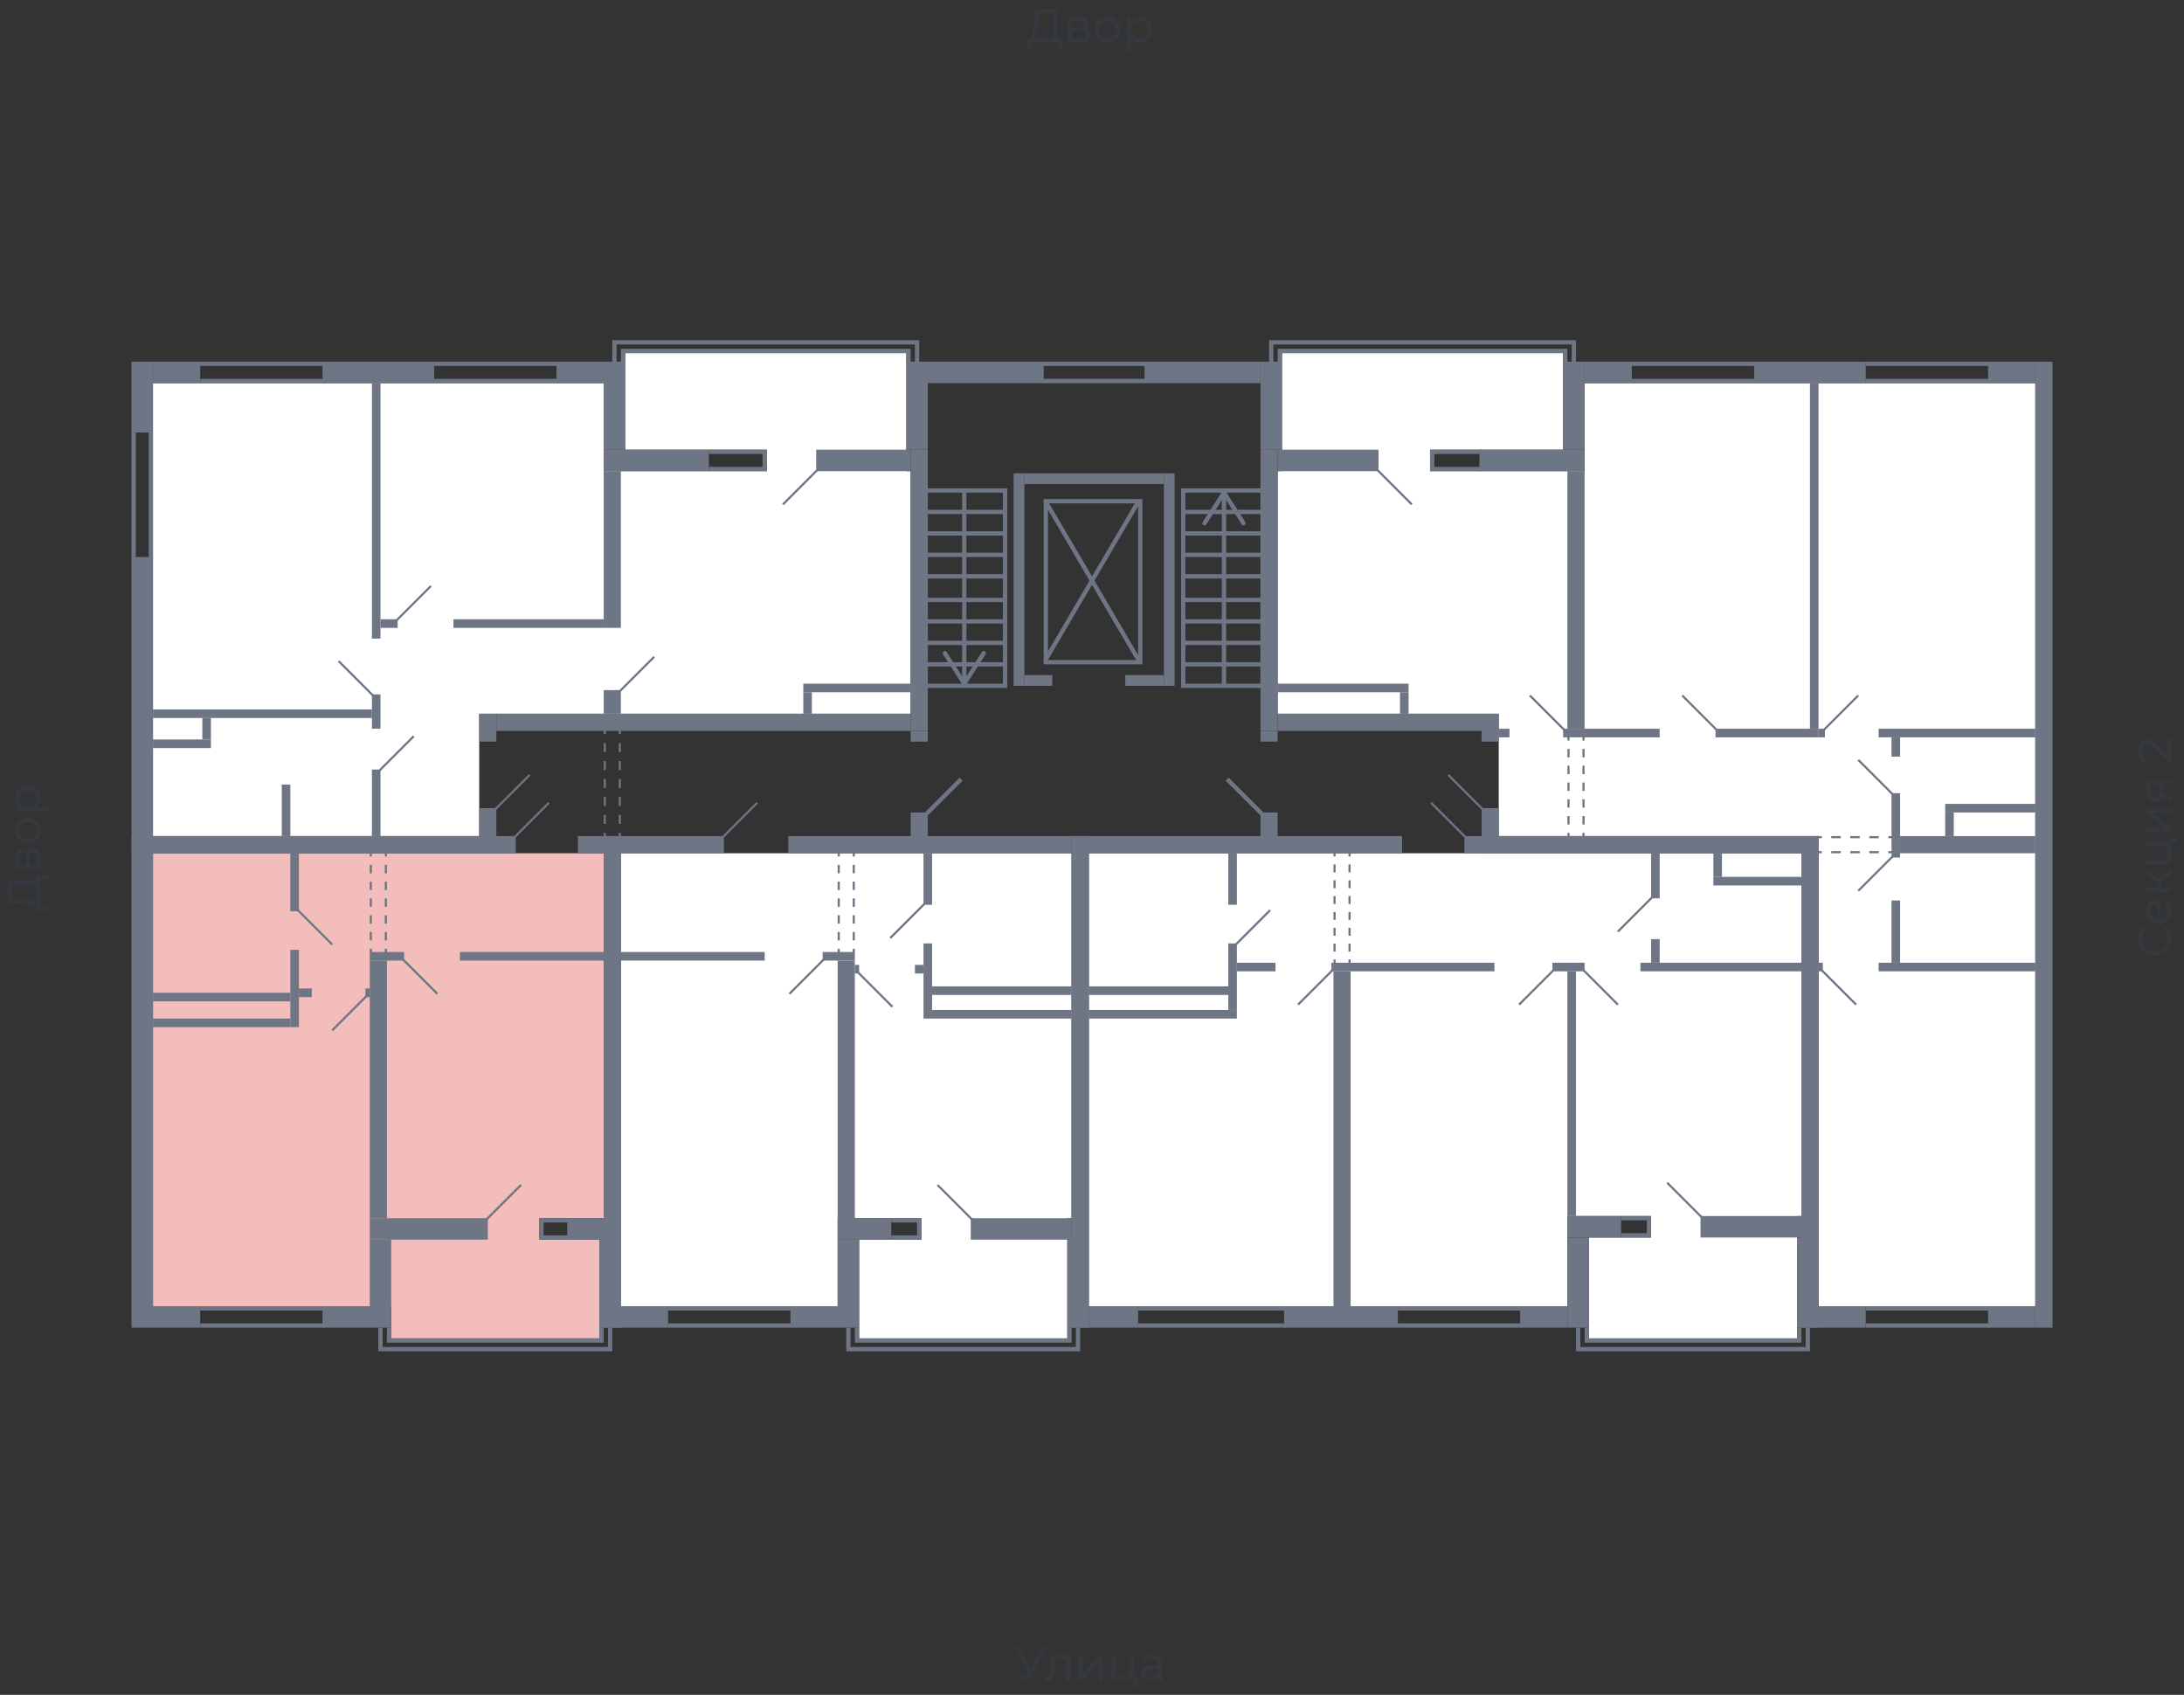 <svg xmlns="http://www.w3.org/2000/svg" width="656" height="509" viewBox="0 0 656 509">
  <rect x="0" y="0" width="656" height="509" fill="#333333" stroke="none"/>
  <title>43-2_3s_tip</title>
  <g id="Слой_2" data-name="Слой 2">
    <g id="_43-2_3s_tip" data-name="43-2_3s_tip">
      <rect width="656" height="509" fill="none"/>
      <g id="hover">
        <polygon id="_43-2_3s_tip_1" data-name="43-2_3s_tip_1" points="546.229 392.287 611.342 392.287 611.342 115.069 475.957 115.069 475.957 141.501 429.539 141.501 429.539 135.054 469.51 135.054 469.51 106.043 385.055 106.043 385.055 141.501 383.766 141.501 383.766 214.351 450.169 214.351 450.169 251.099 546.229 251.099 546.229 392.287" fill="white"/>
        <polygon id="_43-2_3s_tip_2" data-name="43-2_3s_tip_2" points="327.033 256.256 327.033 392.287 470.799 392.287 470.799 365.209 495.942 365.209 495.942 371.656 477.246 371.656 477.246 401.957 539.782 401.957 539.782 365.209 541.071 365.209 541.071 256.256 327.033 256.256" fill="white"/>
        <polygon id="_43-2_3s_tip_3" data-name="43-2_3s_tip_3" points="186.49 256.256 186.49 392.287 251.604 392.287 251.604 365.854 276.747 365.854 276.747 372.301 258.051 372.301 258.051 401.957 320.586 401.957 320.586 365.854 321.875 365.854 321.875 256.256 186.49 256.256" fill="white"/>
        <polygon id="_43-2_3s_tip_4" data-name="43-2_3s_tip_4" points="181.333 256.256 45.947 256.256 45.947 392.287 117.508 392.287 117.508 401.957 180.043 401.957 180.043 372.301 161.992 372.301 161.992 365.854 181.333 365.854 181.333 256.256" fill="#F2BDBB"/>
        <polygon id="_43-2_3s_tip_5" data-name="43-2_3s_tip_5" points="273.524 214.351 273.524 141.501 272.234 141.501 272.234 106.043 187.779 106.043 187.779 135.054 230.329 135.054 230.329 141.501 181.333 141.501 181.333 115.069 45.947 115.069 45.947 251.099 143.94 251.099 143.94 214.351 273.524 214.351" fill="white"/>
      </g>
      <g id="o">
        <g>
          <polyline points="470.155 109.267 470.155 105.398 384.411 105.398 384.411 109.267" fill="none" stroke="#6e7584" stroke-miterlimit="10" stroke-width="1.289"/>
          <polyline points="472.734 109.267 472.734 102.82 381.832 102.82 381.832 109.267" fill="none" stroke="#6e7584" stroke-miterlimit="10" stroke-width="1.289"/>
          <polyline points="476.602 398.733 476.602 402.602 540.426 402.602 540.426 398.733" fill="none" stroke="#6e7584" stroke-miterlimit="10" stroke-width="1.289"/>
          <polyline points="474.023 398.733 474.023 405.18 543.005 405.18 543.005 398.733" fill="none" stroke="#6e7584" stroke-miterlimit="10" stroke-width="1.289"/>
          <polyline points="257.406 398.733 257.406 402.602 321.231 402.602 321.231 398.733" fill="none" stroke="#6e7584" stroke-miterlimit="10" stroke-width="1.289"/>
          <polyline points="254.827 398.733 254.827 405.18 323.809 405.18 323.809 398.733" fill="none" stroke="#6e7584" stroke-miterlimit="10" stroke-width="1.289"/>
          <polyline points="116.863 398.733 116.863 402.602 180.688 402.602 180.688 398.733" fill="none" stroke="#6e7584" stroke-miterlimit="10" stroke-width="1.289"/>
          <polyline points="114.284 398.733 114.284 405.18 183.266 405.18 183.266 398.733" fill="none" stroke="#6e7584" stroke-miterlimit="10" stroke-width="1.289"/>
          <polyline points="187.135 109.267 187.135 105.398 272.879 105.398 272.879 109.267" fill="none" stroke="#6e7584" stroke-miterlimit="10" stroke-width="1.289"/>
          <polyline points="184.556 109.267 184.556 102.82 275.458 102.82 275.458 109.267" fill="none" stroke="#6e7584" stroke-miterlimit="10" stroke-width="1.289"/>
          <line x1="597.804" y1="392.931" x2="560.412" y2="392.931" fill="none" stroke="#6e7584" stroke-miterlimit="10" stroke-width="1.289"/>
          <line x1="597.804" y1="398.089" x2="560.412" y2="398.089" fill="none" stroke="#6e7584" stroke-miterlimit="10" stroke-width="1.289"/>
          <polyline points="445.012 140.856 430.184 140.856 430.184 135.699 445.012 135.699" fill="none" stroke="#6e7584" stroke-miterlimit="10" stroke-width="1.289"/>
          <line x1="560.412" y1="114.424" x2="597.804" y2="114.424" fill="none" stroke="#6e7584" stroke-miterlimit="10" stroke-width="1.289"/>
          <line x1="560.412" y1="109.267" x2="597.804" y2="109.267" fill="none" stroke="#6e7584" stroke-miterlimit="10" stroke-width="1.289"/>
          <line x1="490.14" y1="114.424" x2="527.532" y2="114.424" fill="none" stroke="#6e7584" stroke-miterlimit="10" stroke-width="1.289"/>
          <line x1="490.14" y1="109.267" x2="527.532" y2="109.267" fill="none" stroke="#6e7584" stroke-miterlimit="10" stroke-width="1.289"/>
          <polyline points="486.917 365.854 495.298 365.854 495.298 371.012 486.917 371.012" fill="none" stroke="#6e7584" stroke-miterlimit="10" stroke-width="1.289"/>
          <line x1="386.345" y1="392.931" x2="341.861" y2="392.931" fill="none" stroke="#6e7584" stroke-miterlimit="10" stroke-width="1.289"/>
          <line x1="386.345" y1="398.089" x2="341.861" y2="398.089" fill="none" stroke="#6e7584" stroke-miterlimit="10" stroke-width="1.289"/>
          <line x1="457.261" y1="392.931" x2="419.869" y2="392.931" fill="none" stroke="#6e7584" stroke-miterlimit="10" stroke-width="1.289"/>
          <line x1="457.261" y1="398.089" x2="419.869" y2="398.089" fill="none" stroke="#6e7584" stroke-miterlimit="10" stroke-width="1.289"/>
          <polyline points="267.721 366.499 276.102 366.499 276.102 371.656 267.721 371.656" fill="none" stroke="#6e7584" stroke-miterlimit="10" stroke-width="1.289"/>
          <line x1="238.065" y1="392.931" x2="200.673" y2="392.931" fill="none" stroke="#6e7584" stroke-miterlimit="10" stroke-width="1.289"/>
          <line x1="238.065" y1="398.089" x2="200.673" y2="398.089" fill="none" stroke="#6e7584" stroke-miterlimit="10" stroke-width="1.289"/>
          <polyline points="171.017 366.499 162.636 366.499 162.636 371.656 171.017 371.656" fill="none" stroke="#6e7584" stroke-miterlimit="10" stroke-width="1.289"/>
          <line x1="97.522" y1="392.931" x2="60.13" y2="392.931" fill="none" stroke="#6e7584" stroke-miterlimit="10" stroke-width="1.289"/>
          <line x1="97.522" y1="398.089" x2="60.13" y2="398.089" fill="none" stroke="#6e7584" stroke-miterlimit="10" stroke-width="1.289"/>
          <polyline points="212.922 140.856 229.684 140.856 229.684 135.699 212.922 135.699" fill="none" stroke="#6e7584" stroke-miterlimit="10" stroke-width="1.289"/>
          <line x1="97.522" y1="114.424" x2="60.13" y2="114.424" fill="none" stroke="#6e7584" stroke-miterlimit="10" stroke-width="1.289"/>
          <line x1="97.522" y1="109.267" x2="60.13" y2="109.267" fill="none" stroke="#6e7584" stroke-miterlimit="10" stroke-width="1.289"/>
          <line x1="45.302" y1="129.897" x2="45.302" y2="167.934" fill="none" stroke="#6e7584" stroke-miterlimit="10" stroke-width="1.289"/>
          <line x1="40.145" y1="129.897" x2="40.145" y2="167.934" fill="none" stroke="#6e7584" stroke-miterlimit="10" stroke-width="1.289"/>
          <line x1="167.794" y1="114.424" x2="130.402" y2="114.424" fill="none" stroke="#6e7584" stroke-miterlimit="10" stroke-width="1.289"/>
          <line x1="167.794" y1="109.267" x2="130.402" y2="109.267" fill="none" stroke="#6e7584" stroke-miterlimit="10" stroke-width="1.289"/>
        </g>
        <line x1="313.172" y1="109.267" x2="344.117" y2="109.267" fill="none" stroke="#6e7584" stroke-miterlimit="10" stroke-width="1.289"/>
        <line x1="313.172" y1="114.424" x2="344.117" y2="114.424" fill="none" stroke="#6e7584" stroke-miterlimit="10" stroke-width="1.289"/>
      </g>
      <g id="d">
        <g>
          <line x1="547.196" y1="291.392" x2="557.511" y2="301.707" fill="none" stroke="#6e7584" stroke-miterlimit="10" stroke-width="0.645"/>
          <line x1="568.47" y1="238.527" x2="558.155" y2="228.212" fill="none" stroke="#6e7584" stroke-miterlimit="10" stroke-width="0.645"/>
          <line x1="558.155" y1="208.872" x2="547.84" y2="219.187" fill="none" stroke="#6e7584" stroke-miterlimit="10" stroke-width="0.645"/>
          <line x1="568.47" y1="257.223" x2="558.155" y2="267.539" fill="none" stroke="#6e7584" stroke-miterlimit="10" stroke-width="0.645"/>
          <line x1="413.744" y1="141.179" x2="424.059" y2="151.494" fill="none" stroke="#6e7584" stroke-miterlimit="10" stroke-width="0.645"/>
          <line x1="445.334" y1="243.04" x2="435.019" y2="232.725" fill="none" stroke="#6e7584" stroke-miterlimit="10" stroke-width="0.645"/>
          <line x1="515.606" y1="219.187" x2="505.291" y2="208.872" fill="none" stroke="#6e7584" stroke-miterlimit="10" stroke-width="0.645"/>
          <line x1="469.832" y1="219.187" x2="459.517" y2="208.872" fill="none" stroke="#6e7584" stroke-miterlimit="10" stroke-width="0.645"/>
          <g>
            <line x1="471.122" y1="221.121" x2="471.122" y2="222.41" fill="none" stroke="#6e7584" stroke-miterlimit="10" stroke-width="0.645"/>
            <line x1="471.122" y1="224.93" x2="471.122" y2="248.872" fill="none" stroke="#6e7584" stroke-miterlimit="10" stroke-width="0.645" stroke-dasharray="2.52 2.52"/>
            <line x1="471.122" y1="250.132" x2="471.122" y2="251.421" fill="none" stroke="#6e7584" stroke-miterlimit="10" stroke-width="0.645"/>
          </g>
          <g>
            <line x1="475.635" y1="221.121" x2="475.635" y2="222.41" fill="none" stroke="#6e7584" stroke-miterlimit="10" stroke-width="0.645"/>
            <line x1="475.635" y1="224.93" x2="475.635" y2="248.872" fill="none" stroke="#6e7584" stroke-miterlimit="10" stroke-width="0.645" stroke-dasharray="2.52 2.52"/>
            <line x1="475.635" y1="250.132" x2="475.635" y2="251.421" fill="none" stroke="#6e7584" stroke-miterlimit="10" stroke-width="0.645"/>
          </g>
          <g>
            <line x1="545.906" y1="255.934" x2="547.196" y2="255.934" fill="none" stroke="#6e7584" stroke-miterlimit="10" stroke-width="0.645"/>
            <line x1="550.051" y1="255.934" x2="565.753" y2="255.934" fill="none" stroke="#6e7584" stroke-miterlimit="10" stroke-width="0.645" stroke-dasharray="2.855 2.855"/>
            <line x1="567.181" y1="255.934" x2="568.47" y2="255.934" fill="none" stroke="#6e7584" stroke-miterlimit="10" stroke-width="0.645"/>
          </g>
          <g>
            <line x1="545.906" y1="251.421" x2="547.196" y2="251.421" fill="none" stroke="#6e7584" stroke-miterlimit="10" stroke-width="0.645"/>
            <line x1="550.051" y1="251.421" x2="565.753" y2="251.421" fill="none" stroke="#6e7584" stroke-miterlimit="10" stroke-width="0.645" stroke-dasharray="2.855 2.855"/>
            <line x1="567.181" y1="251.421" x2="568.47" y2="251.421" fill="none" stroke="#6e7584" stroke-miterlimit="10" stroke-width="0.645"/>
          </g>
          <line x1="511.093" y1="365.532" x2="500.778" y2="355.217" fill="none" stroke="#6e7584" stroke-miterlimit="10" stroke-width="0.645"/>
          <line x1="440.177" y1="251.421" x2="429.861" y2="241.106" fill="none" stroke="#6e7584" stroke-miterlimit="10" stroke-width="0.645"/>
          <line x1="466.609" y1="291.392" x2="456.294" y2="301.707" fill="none" stroke="#6e7584" stroke-miterlimit="10" stroke-width="0.645"/>
          <line x1="475.635" y1="291.392" x2="485.95" y2="301.707" fill="none" stroke="#6e7584" stroke-miterlimit="10" stroke-width="0.645"/>
          <line x1="400.206" y1="291.392" x2="389.891" y2="301.707" fill="none" stroke="#6e7584" stroke-miterlimit="10" stroke-width="0.645"/>
          <line x1="381.51" y1="273.341" x2="371.194" y2="283.656" fill="none" stroke="#6e7584" stroke-miterlimit="10" stroke-width="0.645"/>
          <line x1="496.265" y1="269.473" x2="485.95" y2="279.788" fill="none" stroke="#6e7584" stroke-miterlimit="10" stroke-width="0.645"/>
          <g>
            <line x1="400.85" y1="289.458" x2="400.85" y2="288.169" fill="none" stroke="#6e7584" stroke-miterlimit="10" stroke-width="0.645"/>
            <line x1="400.85" y1="285.788" x2="400.85" y2="258.414" fill="none" stroke="#6e7584" stroke-miterlimit="10" stroke-width="0.645" stroke-dasharray="2.38 2.38"/>
            <line x1="400.85" y1="257.223" x2="400.85" y2="255.934" fill="none" stroke="#6e7584" stroke-miterlimit="10" stroke-width="0.645"/>
          </g>
          <g>
            <line x1="405.363" y1="289.458" x2="405.363" y2="288.169" fill="none" stroke="#6e7584" stroke-miterlimit="10" stroke-width="0.645"/>
            <line x1="405.363" y1="285.788" x2="405.363" y2="258.414" fill="none" stroke="#6e7584" stroke-miterlimit="10" stroke-width="0.645" stroke-dasharray="2.38 2.38"/>
            <line x1="405.363" y1="257.223" x2="405.363" y2="255.934" fill="none" stroke="#6e7584" stroke-miterlimit="10" stroke-width="0.645"/>
          </g>
          <line x1="291.897" y1="366.177" x2="281.582" y2="355.861" fill="none" stroke="#6e7584" stroke-miterlimit="10" stroke-width="0.645"/>
          <line x1="277.714" y1="271.407" x2="267.399" y2="281.722" fill="none" stroke="#6e7584" stroke-miterlimit="10" stroke-width="0.645"/>
          <line x1="268.044" y1="302.352" x2="257.728" y2="292.037" fill="none" stroke="#6e7584" stroke-miterlimit="10" stroke-width="0.645"/>
          <line x1="237.098" y1="298.484" x2="247.413" y2="288.169" fill="none" stroke="#6e7584" stroke-miterlimit="10" stroke-width="0.645"/>
          <line x1="227.428" y1="241.106" x2="217.113" y2="251.421" fill="none" stroke="#6e7584" stroke-miterlimit="10" stroke-width="0.645"/>
          <g>
            <line x1="256.439" y1="286.235" x2="256.439" y2="284.945" fill="none" stroke="#6e7584" stroke-miterlimit="10" stroke-width="0.645"/>
            <line x1="256.439" y1="282.425" x2="256.439" y2="258.484" fill="none" stroke="#6e7584" stroke-miterlimit="10" stroke-width="0.645" stroke-dasharray="2.52 2.52"/>
            <line x1="256.439" y1="257.223" x2="256.439" y2="255.934" fill="none" stroke="#6e7584" stroke-miterlimit="10" stroke-width="0.645"/>
          </g>
          <g>
            <line x1="251.926" y1="286.235" x2="251.926" y2="284.945" fill="none" stroke="#6e7584" stroke-miterlimit="10" stroke-width="0.645"/>
            <line x1="251.926" y1="282.425" x2="251.926" y2="258.484" fill="none" stroke="#6e7584" stroke-miterlimit="10" stroke-width="0.645" stroke-dasharray="2.52 2.52"/>
            <line x1="251.926" y1="257.223" x2="251.926" y2="255.934" fill="none" stroke="#6e7584" stroke-miterlimit="10" stroke-width="0.645"/>
          </g>
          <line x1="146.197" y1="366.177" x2="156.512" y2="355.861" fill="none" stroke="#6e7584" stroke-miterlimit="10" stroke-width="0.645"/>
          <line x1="89.464" y1="273.341" x2="99.779" y2="283.656" fill="none" stroke="#6e7584" stroke-miterlimit="10" stroke-width="0.645"/>
          <line x1="99.779" y1="309.444" x2="110.094" y2="299.128" fill="none" stroke="#6e7584" stroke-miterlimit="10" stroke-width="0.645"/>
          <line x1="131.369" y1="298.484" x2="121.054" y2="288.169" fill="none" stroke="#6e7584" stroke-miterlimit="10" stroke-width="0.645"/>
          <line x1="164.893" y1="241.106" x2="154.577" y2="251.421" fill="none" stroke="#6e7584" stroke-miterlimit="10" stroke-width="0.645"/>
          <g>
            <line x1="111.383" y1="286.235" x2="111.383" y2="284.945" fill="none" stroke="#6e7584" stroke-miterlimit="10" stroke-width="0.645"/>
            <line x1="111.383" y1="282.425" x2="111.383" y2="258.484" fill="none" stroke="#6e7584" stroke-miterlimit="10" stroke-width="0.645" stroke-dasharray="2.52 2.52"/>
            <line x1="111.383" y1="257.223" x2="111.383" y2="255.934" fill="none" stroke="#6e7584" stroke-miterlimit="10" stroke-width="0.645"/>
          </g>
          <g>
            <line x1="115.896" y1="286.235" x2="115.896" y2="284.945" fill="none" stroke="#6e7584" stroke-miterlimit="10" stroke-width="0.645"/>
            <line x1="115.896" y1="282.425" x2="115.896" y2="258.484" fill="none" stroke="#6e7584" stroke-miterlimit="10" stroke-width="0.645" stroke-dasharray="2.52 2.52"/>
            <line x1="115.896" y1="257.223" x2="115.896" y2="255.934" fill="none" stroke="#6e7584" stroke-miterlimit="10" stroke-width="0.645"/>
          </g>
          <line x1="113.962" y1="231.436" x2="124.277" y2="221.121" fill="none" stroke="#6e7584" stroke-miterlimit="10" stroke-width="0.645"/>
          <line x1="101.713" y1="198.556" x2="112.028" y2="208.872" fill="none" stroke="#6e7584" stroke-miterlimit="10" stroke-width="0.645"/>
          <line x1="245.479" y1="141.179" x2="235.164" y2="151.494" fill="none" stroke="#6e7584" stroke-miterlimit="10" stroke-width="0.645"/>
          <line x1="148.776" y1="243.04" x2="159.091" y2="232.725" fill="none" stroke="#6e7584" stroke-miterlimit="10" stroke-width="0.645"/>
          <line x1="119.12" y1="186.307" x2="129.435" y2="175.992" fill="none" stroke="#6e7584" stroke-miterlimit="10" stroke-width="0.645"/>
          <line x1="186.168" y1="207.582" x2="196.483" y2="197.267" fill="none" stroke="#6e7584" stroke-miterlimit="10" stroke-width="0.645"/>
        </g>
        <g>
          <line x1="278.359" y1="244.33" x2="288.674" y2="234.015" fill="none" stroke="#6e7584" stroke-miterlimit="10" stroke-width="1.289"/>
          <line x1="378.931" y1="244.33" x2="368.616" y2="234.015" fill="none" stroke="#6e7584" stroke-miterlimit="10" stroke-width="1.289"/>
          <rect x="314.139" y="150.527" width="28.366" height="48.352" fill="none" stroke="#6e7584" stroke-miterlimit="10" stroke-width="1.289"/>
          <line x1="313.817" y1="150.204" x2="342.183" y2="198.556" fill="none" stroke="#6e7584" stroke-miterlimit="10" stroke-width="1.289"/>
          <line x1="313.817" y1="198.556" x2="342.183" y2="150.204" fill="none" stroke="#6e7584" stroke-miterlimit="10" stroke-width="1.289"/>
          <g>
            <rect x="278.036" y="147.303" width="23.854" height="58.667" fill="none" stroke="#6e7584" stroke-miterlimit="10" stroke-width="1.289"/>
            <line x1="301.89" y1="153.75" x2="278.036" y2="153.75" fill="none" stroke="#6e7584" stroke-miterlimit="10" stroke-width="1.289"/>
            <line x1="301.89" y1="160.197" x2="278.036" y2="160.197" fill="none" stroke="#6e7584" stroke-miterlimit="10" stroke-width="1.289"/>
            <line x1="301.89" y1="166.644" x2="278.036" y2="166.644" fill="none" stroke="#6e7584" stroke-miterlimit="10" stroke-width="1.289"/>
            <line x1="301.89" y1="173.091" x2="278.036" y2="173.091" fill="none" stroke="#6e7584" stroke-miterlimit="10" stroke-width="1.289"/>
            <line x1="301.89" y1="180.183" x2="278.036" y2="180.183" fill="none" stroke="#6e7584" stroke-miterlimit="10" stroke-width="1.289"/>
            <line x1="301.89" y1="186.63" x2="278.036" y2="186.63" fill="none" stroke="#6e7584" stroke-miterlimit="10" stroke-width="1.289"/>
            <line x1="301.89" y1="193.077" x2="278.036" y2="193.077" fill="none" stroke="#6e7584" stroke-miterlimit="10" stroke-width="1.289"/>
            <line x1="301.89" y1="199.523" x2="278.036" y2="199.523" fill="none" stroke="#6e7584" stroke-miterlimit="10" stroke-width="1.289"/>
            <g>
              <line x1="289.641" y1="204.42" x2="289.641" y2="147.303" fill="none" stroke="#6e7584" stroke-miterlimit="10" stroke-width="1.289"/>
              <path d="M295.83,195.607a.646.646,0,0,0-.891.2l-5.3,8.32-5.3-8.32a.645.645,0,1,0-1.088.693l5.843,9.173a.646.646,0,0,0,1.088,0l5.842-9.173a.647.647,0,0,0-.2-.892Z" fill="#6e7584"/>
            </g>
          </g>
          <g>
            <rect x="355.4" y="147.303" width="23.854" height="58.667" fill="none" stroke="#6e7584" stroke-miterlimit="10" stroke-width="1.289"/>
            <line x1="355.4" y1="153.75" x2="379.253" y2="153.75" fill="none" stroke="#6e7584" stroke-miterlimit="10" stroke-width="1.289"/>
            <line x1="355.4" y1="160.197" x2="379.253" y2="160.197" fill="none" stroke="#6e7584" stroke-miterlimit="10" stroke-width="1.289"/>
            <line x1="355.4" y1="166.644" x2="379.253" y2="166.644" fill="none" stroke="#6e7584" stroke-miterlimit="10" stroke-width="1.289"/>
            <line x1="355.4" y1="173.091" x2="379.253" y2="173.091" fill="none" stroke="#6e7584" stroke-miterlimit="10" stroke-width="1.289"/>
            <line x1="355.4" y1="180.183" x2="379.253" y2="180.183" fill="none" stroke="#6e7584" stroke-miterlimit="10" stroke-width="1.289"/>
            <line x1="355.4" y1="186.63" x2="379.253" y2="186.63" fill="none" stroke="#6e7584" stroke-miterlimit="10" stroke-width="1.289"/>
            <line x1="355.4" y1="193.077" x2="379.253" y2="193.077" fill="none" stroke="#6e7584" stroke-miterlimit="10" stroke-width="1.289"/>
            <line x1="355.4" y1="199.523" x2="379.253" y2="199.523" fill="none" stroke="#6e7584" stroke-miterlimit="10" stroke-width="1.289"/>
            <g>
              <line x1="367.649" y1="205.97" x2="367.649" y2="148.854" fill="none" stroke="#6e7584" stroke-miterlimit="10" stroke-width="1.289"/>
              <path d="M373.837,157.666a.644.644,0,0,1-.89-.2l-5.3-8.319-5.3,8.319a.645.645,0,1,1-1.088-.692l5.843-9.173a.644.644,0,0,1,1.088,0l5.842,9.173a.645.645,0,0,1-.2.891Z" fill="#6e7584"/>
            </g>
          </g>
          <g>
            <line x1="186.168" y1="219.187" x2="186.168" y2="220.476" fill="none" stroke="#6e7584" stroke-miterlimit="10" stroke-width="0.645"/>
            <line x1="186.168" y1="223.172" x2="186.168" y2="248.784" fill="none" stroke="#6e7584" stroke-miterlimit="10" stroke-width="0.645" stroke-dasharray="2.696 2.696"/>
            <line x1="186.168" y1="250.132" x2="186.168" y2="251.421" fill="none" stroke="#6e7584" stroke-miterlimit="10" stroke-width="0.645"/>
          </g>
          <g>
            <line x1="181.655" y1="219.187" x2="181.655" y2="220.476" fill="none" stroke="#6e7584" stroke-miterlimit="10" stroke-width="0.645"/>
            <line x1="181.655" y1="223.172" x2="181.655" y2="248.784" fill="none" stroke="#6e7584" stroke-miterlimit="10" stroke-width="0.645" stroke-dasharray="2.696 2.696"/>
            <line x1="181.655" y1="250.132" x2="181.655" y2="251.421" fill="none" stroke="#6e7584" stroke-miterlimit="10" stroke-width="0.645"/>
          </g>
        </g>
      </g>
      <g id="s">
        <g>
          <rect x="546.229" y="392.287" width="14.183" height="6.447" fill="#6e7584"/>
          <rect x="597.159" y="392.287" width="14.183" height="6.447" transform="translate(1208.502 791.02) rotate(180)" fill="#6e7584"/>
          <rect x="611.342" y="108.622" width="5.158" height="290.112" fill="#6e7584"/>
          <rect x="570.727" y="251.099" width="40.616" height="5.158" fill="#6e7584"/>
          <rect x="383.766" y="214.352" width="61.246" height="5.158" fill="#6e7584"/>
          <rect x="568.148" y="238.205" width="2.579" height="19.341" fill="#6e7584"/>
          <rect x="568.148" y="270.44" width="2.579" height="18.696" fill="#6e7584"/>
          <rect x="564.28" y="289.136" width="47.063" height="2.579" fill="#6e7584"/>
          <rect x="445.012" y="251.099" width="96.059" height="5.158" fill="#6e7584"/>
          <rect x="597.159" y="108.622" width="14.183" height="6.447" transform="translate(1208.502 223.691) rotate(180)" fill="#6e7584"/>
          <rect x="378.608" y="135.054" width="5.158" height="84.455" fill="#6e7584"/>
          <rect x="383.766" y="135.054" width="30.301" height="6.447" fill="#6e7584"/>
          <rect x="444.367" y="135.054" width="31.59" height="6.447" fill="#6e7584"/>
          <rect x="526.888" y="108.622" width="33.524" height="6.447" fill="#6e7584"/>
          <rect x="475.957" y="108.622" width="14.183" height="6.447" fill="#6e7584"/>
          <rect x="445.012" y="242.718" width="5.158" height="8.381" fill="#6e7584"/>
          <rect x="450.169" y="218.864" width="3.223" height="2.579" transform="translate(903.562 440.307) rotate(180)" fill="#6e7584"/>
          <rect x="445.012" y="214.351" width="5.158" height="8.381" transform="translate(895.181 437.084) rotate(180)" fill="#6e7584"/>
          <rect x="515.283" y="218.864" width="30.945" height="2.579" transform="translate(1061.512 440.307) rotate(180)" fill="#6e7584"/>
          <rect x="378.608" y="108.622" width="6.447" height="26.432" fill="#6e7584"/>
          <rect x="469.51" y="108.622" width="6.447" height="26.432" fill="#6e7584"/>
          <rect x="470.799" y="141.501" width="5.158" height="77.363" fill="#6e7584"/>
          <rect x="564.28" y="218.864" width="47.063" height="2.579" fill="#6e7584"/>
          <rect x="568.148" y="221.443" width="2.579" height="5.802" fill="#6e7584"/>
          <rect x="469.51" y="218.864" width="29.011" height="2.579" fill="#6e7584"/>
          <rect x="584.265" y="241.428" width="27.077" height="2.579" fill="#6e7584"/>
          <rect x="584.265" y="244.007" width="2.579" height="7.092" fill="#6e7584"/>
          <rect x="543.65" y="115.069" width="2.579" height="103.796" fill="#6e7584"/>
          <rect x="383.766" y="205.326" width="39.326" height="2.579" fill="#6e7584"/>
          <rect x="420.513" y="207.904" width="2.579" height="6.447" fill="#6e7584"/>
          <rect x="541.071" y="251.099" width="5.158" height="147.635" fill="#6e7584"/>
          <rect x="546.229" y="289.136" width="1.289" height="2.579" fill="#6e7584"/>
          <rect x="546.229" y="218.864" width="1.934" height="2.579" fill="#6e7584"/>
          <rect x="385.7" y="392.287" width="34.169" height="6.447" fill="#6e7584"/>
          <rect x="456.616" y="392.287" width="14.183" height="6.447" fill="#6e7584"/>
          <rect x="327.033" y="392.287" width="14.828" height="6.447" fill="#6e7584"/>
          <rect x="321.875" y="256.256" width="5.158" height="142.477" fill="#6e7584"/>
          <rect x="470.799" y="291.715" width="2.579" height="73.495" fill="#6e7584"/>
          <rect x="510.77" y="365.209" width="30.301" height="6.447" transform="translate(1051.841 736.866) rotate(180)" fill="#6e7584"/>
          <rect x="541.071" y="251.099" width="5.158" height="120.558" fill="#6e7584"/>
          <rect x="470.799" y="365.209" width="16.117" height="6.447" transform="translate(957.716 736.866) rotate(180)" fill="#6e7584"/>
          <rect x="439.854" y="251.099" width="101.217" height="5.158" fill="#6e7584"/>
          <rect x="321.875" y="251.099" width="99.283" height="5.158" fill="#6e7584"/>
          <rect x="470.799" y="371.656" width="6.447" height="27.077" fill="#6e7584"/>
          <rect x="539.782" y="371.656" width="6.447" height="27.077" fill="#6e7584"/>
          <rect x="495.942" y="256.256" width="2.579" height="13.539" fill="#6e7584"/>
          <rect x="514.639" y="256.256" width="2.579" height="7.092" fill="#6e7584"/>
          <rect x="495.942" y="282.044" width="2.579" height="7.092" fill="#6e7584"/>
          <rect x="371.517" y="289.136" width="11.604" height="2.579" fill="#6e7584"/>
          <rect x="327.033" y="303.319" width="44.484" height="2.579" transform="translate(698.55 609.217) rotate(180)" fill="#6e7584"/>
          <rect x="368.938" y="283.334" width="2.579" height="19.985" transform="translate(740.455 586.652) rotate(180)" fill="#6e7584"/>
          <rect x="400.528" y="291.715" width="5.158" height="100.572" fill="#6e7584"/>
          <rect x="368.938" y="256.256" width="2.579" height="15.473" fill="#6e7584"/>
          <rect x="327.033" y="296.227" width="41.905" height="2.579" fill="#6e7584"/>
          <rect x="466.287" y="289.136" width="9.67" height="2.579" transform="translate(942.244 580.85) rotate(180)" fill="#6e7584"/>
          <rect x="492.719" y="289.136" width="48.352" height="2.579" transform="translate(1033.79 580.85) rotate(180)" fill="#6e7584"/>
          <rect x="399.883" y="289.136" width="48.997" height="2.579" transform="translate(848.763 580.85) rotate(180)" fill="#6e7584"/>
          <rect x="514.639" y="263.348" width="26.432" height="2.579" transform="translate(1055.71 529.275) rotate(180)" fill="#6e7584"/>
          <rect x="237.421" y="392.287" width="20.63" height="6.447" fill="#6e7584"/>
          <rect x="181.332" y="392.287" width="19.341" height="6.447" fill="#6e7584"/>
          <rect x="321.875" y="251.099" width="5.158" height="121.202" transform="translate(648.908 623.4) rotate(180)" fill="#6e7584"/>
          <rect x="251.604" y="288.491" width="5.158" height="77.363" fill="#6e7584"/>
          <rect x="291.575" y="365.854" width="30.301" height="6.447" transform="translate(613.45 738.155) rotate(180)" fill="#6e7584"/>
          <rect x="181.332" y="256.256" width="5.158" height="136.03" fill="#6e7584"/>
          <rect x="251.604" y="365.854" width="16.117" height="6.447" transform="translate(519.325 738.155) rotate(180)" fill="#6e7584"/>
          <rect x="251.604" y="372.301" width="6.447" height="19.985" fill="#6e7584"/>
          <rect x="320.586" y="372.301" width="6.447" height="26.432" fill="#6e7584"/>
          <rect x="277.392" y="256.256" width="2.579" height="15.473" transform="translate(557.362 527.985) rotate(180)" fill="#6e7584"/>
          <rect x="181.332" y="251.099" width="36.103" height="5.158" transform="translate(398.768 507.355) rotate(180)" fill="#6e7584"/>
          <rect x="236.776" y="251.099" width="85.099" height="5.158" fill="#6e7584"/>
          <rect x="247.091" y="285.912" width="9.67" height="2.579" fill="#6e7584"/>
          <rect x="186.49" y="285.912" width="43.194" height="2.579" fill="#6e7584"/>
          <rect x="256.761" y="289.78" width="1.289" height="2.579" fill="#6e7584"/>
          <rect x="274.813" y="289.78" width="2.579" height="2.579" fill="#6e7584"/>
          <rect x="277.392" y="283.334" width="2.579" height="22.564" fill="#6e7584"/>
          <rect x="279.97" y="296.227" width="41.905" height="2.579" fill="#6e7584"/>
          <rect x="279.97" y="303.319" width="41.905" height="2.579" fill="#6e7584"/>
          <rect x="96.878" y="392.287" width="20.63" height="6.447" transform="translate(214.386 791.02) rotate(180)" fill="#6e7584"/>
          <rect x="39.5" y="392.287" width="20.63" height="6.447" fill="#6e7584"/>
          <rect x="181.332" y="251.099" width="5.158" height="121.202" transform="translate(367.822 623.4) rotate(180)" fill="#6e7584"/>
          <rect x="111.061" y="288.491" width="5.158" height="77.363" fill="#6e7584"/>
          <rect x="170.373" y="365.854" width="10.96" height="6.447" transform="translate(351.705 738.155) rotate(180)" fill="#6e7584"/>
          <rect x="39.5" y="251.099" width="6.447" height="141.188" fill="#6e7584"/>
          <rect x="111.061" y="365.854" width="35.458" height="6.447" transform="translate(257.58 738.155) rotate(180)" fill="#6e7584"/>
          <rect x="111.061" y="372.301" width="6.447" height="19.985" fill="#6e7584"/>
          <rect x="180.043" y="372.301" width="6.447" height="26.432" fill="#6e7584"/>
          <rect x="87.207" y="256.256" width="2.579" height="17.407" fill="#6e7584"/>
          <rect x="173.596" y="251.099" width="7.736" height="5.158" fill="#6e7584"/>
          <rect x="45.947" y="251.099" width="108.953" height="5.158" transform="translate(200.847 507.355) rotate(180)" fill="#6e7584"/>
          <rect x="111.061" y="285.912" width="10.315" height="2.579" fill="#6e7584"/>
          <rect x="138.138" y="285.912" width="43.194" height="2.579" fill="#6e7584"/>
          <rect x="109.772" y="296.872" width="1.289" height="2.579" fill="#6e7584"/>
          <rect x="89.786" y="296.872" width="3.868" height="2.579" fill="#6e7584"/>
          <rect x="87.207" y="285.268" width="2.579" height="23.209" transform="translate(176.994 593.744) rotate(180)" fill="#6e7584"/>
          <rect x="45.947" y="298.161" width="41.26" height="2.579" transform="translate(133.154 598.902) rotate(180)" fill="#6e7584"/>
          <rect x="45.947" y="305.898" width="41.26" height="2.579" transform="translate(133.154 614.374) rotate(180)" fill="#6e7584"/>
          <rect x="39.5" y="108.622" width="6.447" height="21.275" transform="translate(85.447 238.518) rotate(180)" fill="#6e7584"/>
          <rect x="39.5" y="167.289" width="6.447" height="88.968" transform="translate(85.447 423.545) rotate(180)" fill="#6e7584"/>
          <rect x="149.098" y="214.352" width="124.426" height="5.158" fill="#6e7584"/>
          <rect x="111.706" y="231.113" width="2.579" height="19.985" transform="translate(225.99 482.212) rotate(180)" fill="#6e7584"/>
          <rect x="45.947" y="251.099" width="103.151" height="5.158" transform="translate(195.045 507.355) rotate(180)" fill="#6e7584"/>
          <rect x="45.947" y="108.622" width="14.183" height="6.447" fill="#6e7584"/>
          <rect x="273.524" y="135.054" width="5.158" height="84.455" transform="translate(552.205 354.563) rotate(180)" fill="#6e7584"/>
          <rect x="245.157" y="135.054" width="28.366" height="6.447" transform="translate(518.681 276.555) rotate(180)" fill="#6e7584"/>
          <rect x="181.333" y="135.054" width="31.59" height="6.447" transform="translate(394.255 276.555) rotate(180)" fill="#6e7584"/>
          <rect x="96.878" y="108.622" width="33.524" height="6.447" transform="translate(227.28 223.691) rotate(180)" fill="#6e7584"/>
          <rect x="167.149" y="108.622" width="14.183" height="6.447" transform="translate(348.482 223.691) rotate(180)" fill="#6e7584"/>
          <rect x="143.94" y="242.718" width="5.158" height="8.381" transform="translate(293.038 493.817) rotate(180)" fill="#6e7584"/>
          <rect x="143.94" y="214.351" width="5.158" height="8.381" fill="#6e7584"/>
          <rect x="114.284" y="185.985" width="5.158" height="2.579" fill="#6e7584"/>
          <rect x="272.234" y="108.622" width="6.447" height="26.432" transform="translate(550.915 243.676) rotate(180)" fill="#6e7584"/>
          <rect x="181.333" y="108.622" width="6.447" height="26.432" transform="translate(369.112 243.676) rotate(180)" fill="#6e7584"/>
          <rect x="181.333" y="141.501" width="5.158" height="47.063" transform="translate(367.823 330.065) rotate(180)" fill="#6e7584"/>
          <rect x="181.333" y="207.26" width="5.158" height="7.092" transform="translate(367.823 421.611) rotate(180)" fill="#6e7584"/>
          <rect x="45.947" y="213.062" width="65.759" height="2.579" transform="translate(157.653 428.703) rotate(180)" fill="#6e7584"/>
          <rect x="84.629" y="235.626" width="2.579" height="15.473" transform="translate(171.836 486.725) rotate(180)" fill="#6e7584"/>
          <rect x="136.204" y="185.985" width="45.128" height="2.579" transform="translate(317.537 374.549) rotate(180)" fill="#6e7584"/>
          <rect x="45.947" y="222.088" width="17.407" height="2.579" transform="translate(109.301 446.754) rotate(180)" fill="#6e7584"/>
          <rect x="60.775" y="215.641" width="2.579" height="6.447" transform="translate(124.129 437.729) rotate(180)" fill="#6e7584"/>
          <rect x="111.706" y="115.069" width="2.579" height="76.718" transform="translate(225.99 306.856) rotate(180)" fill="#6e7584"/>
          <rect x="241.289" y="205.326" width="32.235" height="2.579" transform="translate(514.812 413.23) rotate(180)" fill="#6e7584"/>
          <rect x="241.289" y="207.904" width="2.579" height="6.447" transform="translate(485.157 422.256) rotate(180)" fill="#6e7584"/>
          <rect x="111.706" y="208.549" width="2.579" height="10.315" transform="translate(225.99 427.413) rotate(180)" fill="#6e7584"/>
        </g>
        <g>
          <rect x="273.524" y="244.007" width="5.158" height="7.092" transform="translate(552.205 495.106) rotate(180)" fill="#6e7584"/>
          <rect x="378.608" y="244.007" width="5.158" height="7.092" fill="#6e7584"/>
          <rect x="273.524" y="219.509" width="5.158" height="3.223" transform="translate(552.205 442.241) rotate(180)" fill="#6e7584"/>
          <rect x="378.608" y="219.509" width="5.158" height="3.223" fill="#6e7584"/>
          <rect x="304.469" y="142.146" width="3.223" height="63.825" fill="#6e7584"/>
          <rect x="349.597" y="142.146" width="3.223" height="63.825" fill="#6e7584"/>
          <rect x="307.692" y="202.747" width="8.381" height="3.223" fill="#6e7584"/>
          <rect x="337.993" y="202.747" width="11.604" height="3.223" fill="#6e7584"/>
          <rect x="307.692" y="142.146" width="41.905" height="3.223" fill="#6e7584"/>
          <rect x="278.681" y="108.622" width="34.813" height="6.447" transform="translate(592.176 223.691) rotate(180)" fill="#6e7584"/>
          <rect x="343.795" y="108.622" width="34.813" height="6.447" transform="translate(722.403 223.691) rotate(180)" fill="#6e7584"/>
        </g>
      </g>
      <g id="t" opacity="0.4">
        <g>
          <path d="M314.179,494.809l-4.354,8.078a3.952,3.952,0,0,1-1.218,1.442,2.658,2.658,0,0,1-1.525.476,3.271,3.271,0,0,1-1.317-.294l.364-1.12a2.844,2.844,0,0,0,.924.182,1.765,1.765,0,0,0,1.527-.98l.223-.35-3.948-7.434h1.5l3.177,6.216,3.262-6.216Z" fill="#34424f"/>
          <path d="M321.445,497.189v7.42H320.1v-6.244H316.91l-.085,1.652a17.617,17.617,0,0,1-.265,2.5,3.944,3.944,0,0,1-.644,1.6,1.467,1.467,0,0,1-1.247.6,3.182,3.182,0,0,1-.826-.126l.084-1.135a1.456,1.456,0,0,0,.337.042.909.909,0,0,0,.84-.489,3.09,3.09,0,0,0,.363-1.162q.084-.672.155-1.918l.126-2.744Z" fill="#34424f"/>
          <path d="M324.049,497.189h1.344v5.4l4.55-5.4h1.218v7.42h-1.344v-5.4l-4.536,5.4h-1.232Z" fill="#34424f"/>
          <path d="M341.689,503.433v2.954h-1.274v-1.778h-6.65v-7.42h1.344v6.244h4.06v-6.244h1.344v6.244Z" fill="#34424f"/>
          <path d="M348.43,497.875a2.916,2.916,0,0,1,.819,2.253v4.481h-1.274v-.981a2.116,2.116,0,0,1-.959.791,3.643,3.643,0,0,1-1.477.274,3.086,3.086,0,0,1-2-.6,1.928,1.928,0,0,1-.749-1.582,1.949,1.949,0,0,1,.714-1.575,3.523,3.523,0,0,1,2.268-.6h2.128v-.266a1.715,1.715,0,0,0-.5-1.33,2.126,2.126,0,0,0-1.484-.462,3.919,3.919,0,0,0-1.288.217,3.315,3.315,0,0,0-1.064.581l-.56-1.008a4.061,4.061,0,0,1,1.372-.707,5.754,5.754,0,0,1,1.694-.245A3.355,3.355,0,0,1,348.43,497.875Zm-1.337,5.439a1.966,1.966,0,0,0,.812-.973v-1.036h-2.072q-1.709,0-1.708,1.148a1.035,1.035,0,0,0,.434.881,1.982,1.982,0,0,0,1.2.323A2.5,2.5,0,0,0,347.093,503.314Z" fill="#34424f"/>
        </g>
        <g>
          <path d="M319.135,11.391V14.75h-1.3V12.609H309.77l-.015,2.141h-1.3l.013-3.359h.476q.926-.056,1.3-1.463a18.517,18.517,0,0,0,.462-3.97l.1-3.149h6.887v8.582ZM311.61,9.515a3.348,3.348,0,0,1-.833,1.876h5.531V4.027h-4.3l-.07,2.057A22.829,22.829,0,0,1,311.61,9.515Z" fill="#34424f"/>
          <path d="M327.325,10.565a1.754,1.754,0,0,1-.735,1.512,3.722,3.722,0,0,1-2.191.532h-3.57V5.189h3.444a3.677,3.677,0,0,1,2.059.5,1.6,1.6,0,0,1,.741,1.407,1.661,1.661,0,0,1-.315,1.015,1.957,1.957,0,0,1-.875.651A1.708,1.708,0,0,1,327.325,10.565Zm-5.179-2.184h2.015a2.034,2.034,0,0,0,1.17-.28.931.931,0,0,0,.4-.812q0-1.063-1.568-1.064h-2.015Zm3.416,2.926a.911.911,0,0,0,.419-.826.988.988,0,0,0-.385-.855,2.085,2.085,0,0,0-1.211-.279h-2.239v2.226H324.3A2.4,2.4,0,0,0,325.562,11.307Z" fill="#34424f"/>
          <path d="M330.615,12.2a3.553,3.553,0,0,1-1.379-1.351,3.841,3.841,0,0,1-.5-1.953,3.836,3.836,0,0,1,.5-1.953A3.5,3.5,0,0,1,330.615,5.6a4.318,4.318,0,0,1,3.969,0,3.517,3.517,0,0,1,1.372,1.344,3.836,3.836,0,0,1,.5,1.953,3.841,3.841,0,0,1-.5,1.953,3.569,3.569,0,0,1-1.372,1.351,4.264,4.264,0,0,1-3.969,0Zm3.269-1.015a2.327,2.327,0,0,0,.889-.924A2.815,2.815,0,0,0,335.1,8.9a2.818,2.818,0,0,0-.322-1.365,2.277,2.277,0,0,0-.889-.917,2.7,2.7,0,0,0-2.562,0,2.319,2.319,0,0,0-.9.917A2.777,2.777,0,0,0,330.1,8.9a2.774,2.774,0,0,0,.329,1.365,2.371,2.371,0,0,0,.9.924,2.658,2.658,0,0,0,2.562,0Z" fill="#34424f"/>
          <path d="M344.265,5.6a3.433,3.433,0,0,1,1.337,1.33,3.942,3.942,0,0,1,.483,1.974,3.979,3.979,0,0,1-.483,1.981,3.411,3.411,0,0,1-1.337,1.337,3.891,3.891,0,0,1-1.932.476,3.443,3.443,0,0,1-1.463-.308,3.042,3.042,0,0,1-1.127-.9v3.836H338.4V5.189h1.288V6.365a2.864,2.864,0,0,1,1.134-.931,3.578,3.578,0,0,1,1.512-.315A3.9,3.9,0,0,1,344.265,5.6Zm-.763,5.593a2.371,2.371,0,0,0,.9-.924,2.774,2.774,0,0,0,.329-1.365,2.777,2.777,0,0,0-.329-1.365,2.319,2.319,0,0,0-.9-.917,2.545,2.545,0,0,0-1.281-.323,2.481,2.481,0,0,0-1.267.33,2.379,2.379,0,0,0-.9.917,2.736,2.736,0,0,0-.329,1.358,2.815,2.815,0,0,0,.322,1.365,2.31,2.31,0,0,0,.9.924,2.645,2.645,0,0,0,2.555,0Z" fill="#34424f"/>
        </g>
        <g>
          <path d="M651.569,284.571a4.778,4.778,0,0,1-1.792,1.855,5.245,5.245,0,0,1-5.137,0,4.77,4.77,0,0,1-1.792-1.862,5.439,5.439,0,0,1-.652-2.66,5.567,5.567,0,0,1,.385-2.1,4.3,4.3,0,0,1,1.142-1.624l.881.91a3.655,3.655,0,0,0-1.162,2.758,3.982,3.982,0,0,0,.491,1.974,3.544,3.544,0,0,0,1.35,1.379,3.978,3.978,0,0,0,3.851,0,3.551,3.551,0,0,0,1.35-1.379,3.982,3.982,0,0,0,.491-1.974,3.663,3.663,0,0,0-1.176-2.758l.882-.91a4.352,4.352,0,0,1,1.147,1.631,5.509,5.509,0,0,1,.393,2.107A5.409,5.409,0,0,1,651.569,284.571Z" fill="#34424f"/>
          <path d="M648.847,270.1v6.02a2.334,2.334,0,0,0,1.575-.861,2.814,2.814,0,0,0,.6-1.827,2.75,2.75,0,0,0-.9-2.142l.868-.742a3.241,3.241,0,0,1,.9,1.253,4.731,4.731,0,0,1-.176,3.759,3.426,3.426,0,0,1-1.351,1.407,3.875,3.875,0,0,1-1.96.5,3.936,3.936,0,0,1-1.946-.483,3.46,3.46,0,0,1-1.35-1.33,3.778,3.778,0,0,1-.484-1.911,3.7,3.7,0,0,1,.484-1.9,3.4,3.4,0,0,1,1.35-1.3,4.112,4.112,0,0,1,1.988-.469A3.774,3.774,0,0,1,648.847,270.1Zm-2.506,5.257a2.369,2.369,0,0,0,1.54.763v-4.76a2.385,2.385,0,0,0-1.533.763,2.5,2.5,0,0,0-.007,3.234Z" fill="#34424f"/>
          <path d="M648.973,265.1v1.541h3.135v1.344h-7.42v-1.344h3.136v-1.568l-3.136-2.409v-1.441l3.571,2.814,3.849-3.01v1.581Z" fill="#34424f"/>
          <path d="M650.933,251.692h2.954v1.274h-1.779v6.651h-7.42v-1.345h6.245v-4.06h-6.245v-1.343h6.245Z" fill="#34424f"/>
          <path d="M644.688,249.957v-1.344h5.4l-5.4-4.55v-1.218h7.42v1.344h-5.4l5.4,4.536v1.232Z" fill="#34424f"/>
          <path d="M644.688,234.291h7.42v1.2h-2.351v2.31l2.351,1.624v1.442l-2.534-1.806a2.458,2.458,0,0,1-.833,1.288,2.585,2.585,0,0,1-3.387-.42,3.848,3.848,0,0,1-.666-2.394Zm3.746,4.669a2.308,2.308,0,0,0,.356-1.407V235.5h-2.926v2q0,1.932,1.47,1.932A1.3,1.3,0,0,0,648.434,238.96Z" fill="#34424f"/>
          <path d="M650.891,221.649h1.217v7.042h-.952l-3.849-3.99a4.773,4.773,0,0,0-1.211-.98,2.31,2.31,0,0,0-1.03-.252,1.442,1.442,0,0,0-1.2.539,2.446,2.446,0,0,0-.427,1.547,3.07,3.07,0,0,0,1.065,2.506l-.826.952a3.815,3.815,0,0,1-1.092-1.5,5.3,5.3,0,0,1-.393-2.079,3.781,3.781,0,0,1,.736-2.45,2.429,2.429,0,0,1,2-.91,3.385,3.385,0,0,1,1.483.336,5.947,5.947,0,0,1,1.6,1.274l2.884,3Z" fill="#34424f"/>
        </g>
        <g>
          <path d="M10.891,262.865H14.25v1.3H12.109v8.064l2.141.014v1.3l-3.359-.014v-.476q-.056-.924-1.463-1.3a18.452,18.452,0,0,0-3.97-.462l-3.149-.1v-6.888h8.582ZM9.015,270.39a3.355,3.355,0,0,1,1.876.833v-5.53H3.527v4.3l2.057.07A22.962,22.962,0,0,1,9.015,270.39Z" fill="#34424f"/>
          <path d="M10.065,254.675a1.756,1.756,0,0,1,1.512.735,3.725,3.725,0,0,1,.532,2.191v3.57H4.689v-3.444a3.671,3.671,0,0,1,.5-2.058,1.6,1.6,0,0,1,1.407-.742,1.661,1.661,0,0,1,1.015.315,1.957,1.957,0,0,1,.651.875A1.709,1.709,0,0,1,10.065,254.675Zm-2.184,5.18v-2.016a2.028,2.028,0,0,0-.28-1.169.929.929,0,0,0-.812-.4q-1.063,0-1.064,1.568v2.016Zm2.926-3.416a.909.909,0,0,0-.826-.42.988.988,0,0,0-.855.385,2.085,2.085,0,0,0-.279,1.211v2.24h2.226V257.7A2.392,2.392,0,0,0,10.807,256.439Z" fill="#34424f"/>
          <path d="M11.7,251.385a3.556,3.556,0,0,1-1.351,1.38,3.84,3.84,0,0,1-1.953.5,3.835,3.835,0,0,1-1.953-.5,3.5,3.5,0,0,1-1.344-1.38,4.068,4.068,0,0,1-.483-1.988,4.026,4.026,0,0,1,.483-1.98,3.52,3.52,0,0,1,1.344-1.373,3.836,3.836,0,0,1,1.953-.5,3.841,3.841,0,0,1,1.953.5,3.572,3.572,0,0,1,1.351,1.373,3.977,3.977,0,0,1,.49,1.98A4.018,4.018,0,0,1,11.7,251.385Zm-1.015-3.269a2.318,2.318,0,0,0-.924-.888,2.815,2.815,0,0,0-1.365-.323,2.818,2.818,0,0,0-1.365.323,2.268,2.268,0,0,0-.917.888,2.7,2.7,0,0,0,0,2.562,2.313,2.313,0,0,0,.917.9A2.766,2.766,0,0,0,8.4,251.9a2.763,2.763,0,0,0,1.365-.329,2.364,2.364,0,0,0,.924-.9,2.658,2.658,0,0,0,0-2.562Z" fill="#34424f"/>
          <path d="M5.1,237.735a3.433,3.433,0,0,1,1.33-1.337,3.941,3.941,0,0,1,1.974-.482,3.979,3.979,0,0,1,1.981.482,3.411,3.411,0,0,1,1.337,1.337,3.9,3.9,0,0,1,.476,1.932,3.443,3.443,0,0,1-.308,1.463,3.034,3.034,0,0,1-.9,1.127h3.836V243.6H4.689v-1.289H5.865a2.85,2.85,0,0,1-.931-1.134,3.578,3.578,0,0,1-.315-1.512A3.907,3.907,0,0,1,5.1,237.735Zm5.593.764a2.364,2.364,0,0,0-.924-.9,2.764,2.764,0,0,0-1.365-.33,2.766,2.766,0,0,0-1.365.33,2.313,2.313,0,0,0-.917.9,2.539,2.539,0,0,0-.323,1.28,2.481,2.481,0,0,0,.33,1.267,2.379,2.379,0,0,0,.917.9,2.725,2.725,0,0,0,1.358.329,2.815,2.815,0,0,0,1.365-.322,2.3,2.3,0,0,0,.924-.9,2.643,2.643,0,0,0,0-2.554Z" fill="#34424f"/>
        </g>
      </g>
    </g>
  </g>
</svg>
